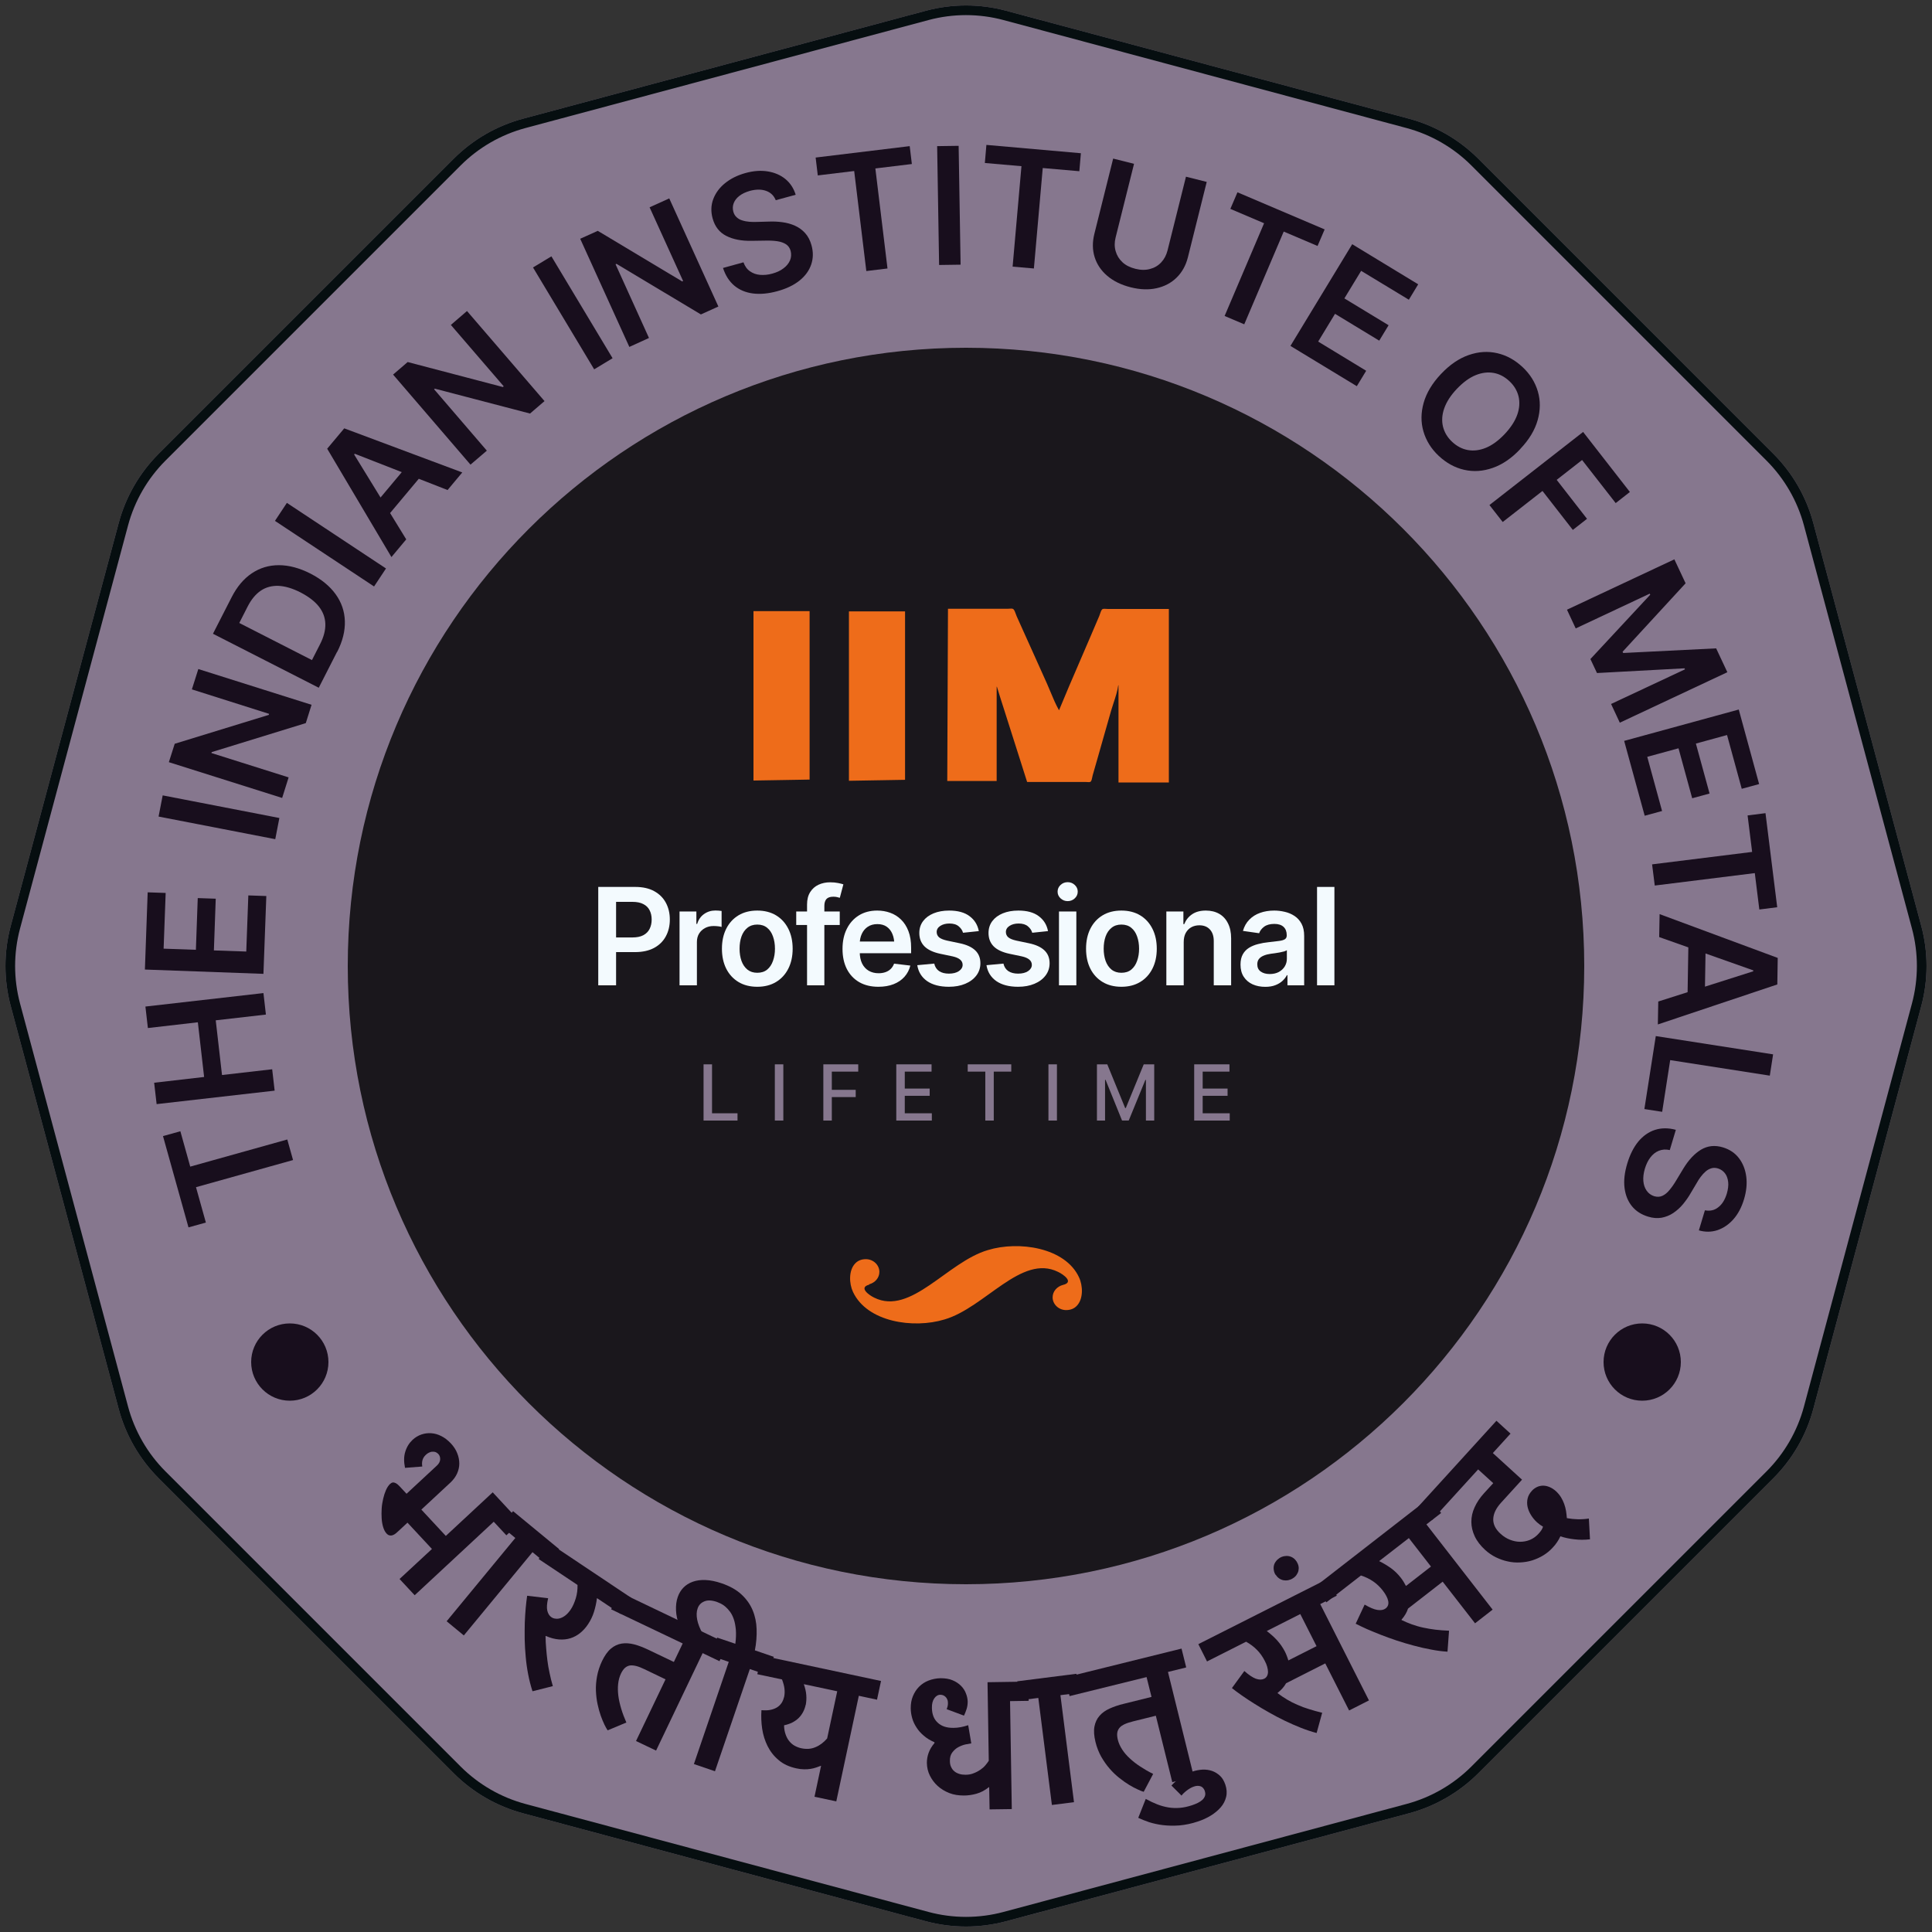 <svg width="280" height="280" viewBox="0 0 280 280" fill="none" xmlns="http://www.w3.org/2000/svg">
<rect x="0" y="0" width="280" height="280" fill="#333333" stroke="none"/>
<path d="M134.202 1.553C138 0.536 141.999 0.536 145.798 1.553L204.202 17.203C208 18.221 211.464 20.22 214.244 23L256.999 65.756C259.78 68.536 261.779 71.999 262.797 75.797L278.447 134.202C279.464 138 279.464 141.999 278.447 145.798L262.797 204.202C261.779 208 259.78 211.464 256.999 214.244L214.244 256.999C211.464 259.78 208 261.779 204.202 262.797L145.798 278.447C141.999 279.464 138 279.464 134.202 278.447L75.797 262.797C71.999 261.779 68.536 259.78 65.756 256.999L23 214.244C20.22 211.464 18.221 208 17.203 204.202L1.553 145.798C0.536 141.999 0.536 138 1.553 134.202L17.203 75.797C18.221 71.999 20.22 68.536 23 65.756L65.756 23C68.536 20.22 71.999 18.221 75.797 17.203L134.202 1.553Z" fill="#86778E"/>
<path fill-rule="evenodd" clip-rule="evenodd" d="M203.84 18.555L145.435 2.906C141.874 1.952 138.125 1.952 134.565 2.906L76.16 18.555C72.599 19.509 69.352 21.384 66.746 23.991L23.991 66.746C21.384 69.352 19.509 72.599 18.555 76.16L2.906 134.565C1.952 138.125 1.952 141.874 2.906 145.435L18.555 203.84C19.509 207.401 21.384 210.648 23.991 213.254L66.746 256.009C69.352 258.616 72.599 260.491 76.16 261.445L134.565 277.094C138.125 278.048 141.874 278.048 145.435 277.094L203.84 261.445C207.401 260.491 210.648 258.616 213.254 256.009L256.009 213.254C258.616 210.648 260.491 207.401 261.445 203.84L277.094 145.435C278.048 141.874 278.048 138.125 277.094 134.565L261.445 76.16C260.491 72.599 258.616 69.352 256.009 66.746L213.254 23.991C210.648 21.384 207.401 19.509 203.84 18.555ZM145.798 1.553C141.999 0.536 138 0.536 134.202 1.553L75.797 17.203C71.999 18.221 68.536 20.22 65.756 23L23 65.756C20.22 68.536 18.221 71.999 17.203 75.797L1.553 134.202C0.536 138 0.536 141.999 1.553 145.798L17.203 204.202C18.221 208 20.22 211.464 23 214.244L65.756 256.999C68.536 259.78 71.999 261.779 75.797 262.797L134.202 278.447C138 279.464 141.999 279.464 145.798 278.447L204.202 262.797C208 261.779 211.464 259.78 214.244 256.999L256.999 214.244C259.78 211.464 261.779 208 262.797 204.202L278.447 145.798C279.464 141.999 279.464 138 278.447 134.202L262.797 75.797C261.779 71.999 259.78 68.536 256.999 65.756L214.244 23C211.464 20.22 208 18.221 204.202 17.203L145.798 1.553Z" fill="#060E10"/>
<g clip-path="url(#clip0_1052_19600)">
<path d="M29.836 177.182L27.318 177.882L23.622 164.651L26.14 163.951L27.571 169.076L41.636 165.143L42.471 168.123L28.405 172.056L29.836 177.182V177.182Z" fill="#180E1D"/>
<path d="M39.804 158.065L22.699 160.017L22.341 156.918L29.582 156.083L28.674 148.157L21.432 148.991L21.075 145.877L38.18 143.925L38.537 147.039L31.266 147.873L32.175 155.8L39.446 154.966L39.804 158.065Z" fill="#180E1D"/>
<path d="M38.209 141.139L21 140.513L21.402 129.323L24.01 129.412L23.712 137.488L28.39 137.652L28.659 130.157L31.266 130.247L30.998 137.741L35.691 137.905L35.989 129.77L38.597 129.859L38.18 141.124L38.209 141.139Z" fill="#180E1D"/>
<path d="M23.578 115.272L40.489 118.55L39.893 121.62L22.982 118.342L23.578 115.272V115.272Z" fill="#180E1D"/>
<path d="M28.733 96.96L45.153 102.145L44.319 104.798L30.685 108.999L30.64 109.134L41.83 112.665L40.892 115.645L24.472 110.46L25.321 107.793L38.955 103.606L38.999 103.457L27.809 99.91L28.748 96.945L28.733 96.96Z" fill="#180E1D"/>
<path d="M48.848 94.472L46.196 99.672L30.864 91.849L33.576 86.545C34.35 85.025 35.334 83.863 36.496 83.088C37.673 82.299 38.969 81.911 40.415 81.911C41.86 81.911 43.38 82.313 44.974 83.118C46.568 83.938 47.79 84.936 48.639 86.113C49.489 87.29 49.936 88.586 49.98 90.017C50.025 91.447 49.653 92.937 48.863 94.487L48.848 94.472ZM45.212 95.664L46.375 93.384C46.926 92.311 47.179 91.328 47.15 90.404C47.12 89.495 46.807 88.661 46.211 87.901C45.615 87.141 44.721 86.471 43.559 85.86C42.382 85.264 41.324 84.951 40.355 84.906C39.401 84.876 38.537 85.1 37.792 85.606C37.047 86.113 36.407 86.888 35.885 87.916L34.678 90.285L45.212 95.664Z" fill="#180E1D"/>
<path d="M41.577 72.882L55.941 82.388L54.212 84.996L39.849 75.489L41.577 72.882V72.882Z" fill="#180E1D"/>
<path d="M58.861 78.186L56.73 80.734L47.418 65.029L49.891 62.079L66.996 68.471L64.866 71.019L51.411 65.76L51.322 65.864L58.876 78.171L58.861 78.186ZM53.75 73.776L59.576 66.817L61.498 68.427L55.672 75.385L53.75 73.776Z" fill="#180E1D"/>
<path d="M67.682 45.078L78.916 58.131L76.815 59.934L63.018 56.328L62.914 56.417L70.557 65.313L68.188 67.339L56.969 54.287L59.084 52.469L72.882 56.09L73.001 55.985L65.342 47.09L67.697 45.063L67.682 45.078Z" fill="#180E1D"/>
<path d="M79.915 37.152L88.78 51.917L86.113 53.527L77.247 38.761L79.915 37.152V37.152Z" fill="#180E1D"/>
<path d="M96.99 28.748L104.112 44.423L101.579 45.57L89.346 38.239L89.212 38.299L94.055 48.982L91.209 50.279L84.087 34.604L86.634 33.456L98.867 40.787L99.001 40.728L94.144 30.044L96.975 28.763L96.99 28.748Z" fill="#180E1D"/>
<path d="M112.441 29.046C112.173 28.361 111.696 27.899 111.026 27.66C110.355 27.422 109.58 27.422 108.686 27.66C108.061 27.839 107.554 28.078 107.152 28.39C106.749 28.703 106.481 29.061 106.332 29.448C106.183 29.836 106.168 30.238 106.273 30.655C106.362 30.998 106.526 31.281 106.764 31.49C106.988 31.698 107.271 31.862 107.599 31.951C107.927 32.056 108.269 32.115 108.642 32.145C109.014 32.175 109.372 32.175 109.744 32.16L111.413 32.115C112.084 32.086 112.739 32.115 113.395 32.205C114.05 32.294 114.646 32.458 115.213 32.711C115.779 32.965 116.271 33.322 116.688 33.784C117.105 34.246 117.418 34.842 117.612 35.557C117.88 36.526 117.865 37.45 117.567 38.329C117.269 39.208 116.718 39.983 115.883 40.653C115.049 41.324 113.976 41.845 112.65 42.203C111.354 42.56 110.176 42.665 109.119 42.531C108.061 42.396 107.152 42.009 106.422 41.398C105.677 40.772 105.14 39.923 104.783 38.835L107.748 38.016C107.956 38.582 108.254 39.014 108.686 39.312C109.104 39.61 109.595 39.789 110.147 39.834C110.713 39.878 111.294 39.834 111.92 39.655C112.575 39.476 113.127 39.223 113.559 38.88C114.006 38.552 114.304 38.165 114.497 37.733C114.676 37.301 114.706 36.854 114.587 36.362C114.468 35.93 114.229 35.602 113.901 35.393C113.574 35.185 113.156 35.036 112.665 34.961C112.173 34.887 111.592 34.857 110.966 34.872L108.94 34.902C107.48 34.931 106.243 34.693 105.259 34.187C104.276 33.695 103.606 32.846 103.278 31.654C103.01 30.67 103.039 29.746 103.367 28.867C103.695 27.988 104.261 27.213 105.066 26.558C105.87 25.902 106.854 25.41 108.016 25.083C109.193 24.755 110.281 24.68 111.279 24.844C112.277 25.008 113.142 25.381 113.842 25.962C114.542 26.543 115.034 27.303 115.317 28.227L112.426 29.016L112.441 29.046Z" fill="#180E1D"/>
<path d="M118.52 25.425L118.208 22.833L131.841 21.179L132.154 23.771L126.864 24.412L128.623 38.91L125.553 39.282L123.795 24.785L118.506 25.425H118.52Z" fill="#180E1D"/>
<path d="M138.933 21.134L139.217 38.358L136.102 38.403L135.819 21.179L138.933 21.134V21.134Z" fill="#180E1D"/>
<path d="M142.733 23.608L142.956 21L156.65 22.207L156.426 24.814L151.122 24.352L149.84 38.91L146.756 38.642L148.037 24.084L142.733 23.622V23.608Z" fill="#180E1D"/>
<path d="M171.862 25.604L174.887 26.364L172.16 37.286C171.862 38.478 171.311 39.461 170.521 40.236C169.732 41.011 168.763 41.517 167.616 41.771C166.469 42.024 165.217 41.979 163.861 41.636C162.505 41.294 161.373 40.742 160.479 39.983C159.585 39.223 158.974 38.314 158.646 37.271C158.318 36.228 158.303 35.095 158.601 33.903L161.328 22.982L164.353 23.742L161.686 34.41C161.507 35.11 161.507 35.766 161.686 36.392C161.865 37.017 162.177 37.539 162.669 38.001C163.146 38.448 163.772 38.761 164.547 38.955C165.306 39.148 166.022 39.163 166.662 38.984C167.303 38.82 167.839 38.508 168.286 38.031C168.733 37.554 169.031 36.988 169.21 36.287L171.877 25.619L171.862 25.604Z" fill="#180E1D"/>
<path d="M178.314 30.268L179.342 27.869L191.977 33.248L190.949 35.647L186.047 33.561L180.326 47.001L177.48 45.794L183.201 32.354L178.299 30.268H178.314Z" fill="#180E1D"/>
<path d="M187.031 50.115L195.971 35.393L205.536 41.204L204.181 43.439L197.267 39.252L194.838 43.246L201.245 47.135L199.889 49.37L193.482 45.481L191.039 49.504L197.997 53.735L196.641 55.97L187.016 50.13L187.031 50.115Z" fill="#180E1D"/>
<path d="M220.347 65.059C219.081 66.415 217.74 67.324 216.324 67.816C214.909 68.308 213.538 68.397 212.182 68.084C210.826 67.771 209.619 67.101 208.516 66.073C207.414 65.044 206.684 63.852 206.296 62.526C205.909 61.2 205.924 59.815 206.326 58.384C206.728 56.954 207.563 55.553 208.829 54.212C210.111 52.856 211.437 51.947 212.852 51.456C214.268 50.964 215.639 50.874 216.995 51.187C218.35 51.5 219.557 52.171 220.66 53.199C221.763 54.227 222.493 55.419 222.88 56.745C223.267 58.071 223.253 59.457 222.85 60.887C222.448 62.318 221.614 63.718 220.332 65.059H220.347ZM218.067 62.914C218.961 61.96 219.572 61.021 219.9 60.083C220.228 59.144 220.273 58.265 220.079 57.445C219.87 56.611 219.438 55.881 218.753 55.24C218.067 54.599 217.307 54.197 216.473 54.048C215.639 53.899 214.76 54.004 213.851 54.376C212.942 54.748 212.033 55.419 211.139 56.358C210.245 57.296 209.634 58.25 209.306 59.189C208.978 60.127 208.934 61.007 209.127 61.826C209.336 62.66 209.768 63.391 210.453 64.031C211.139 64.672 211.899 65.074 212.733 65.223C213.568 65.372 214.447 65.268 215.356 64.895C216.264 64.523 217.173 63.852 218.067 62.914V62.914Z" fill="#180E1D"/>
<path d="M215.862 73.195L229.436 62.601L236.215 71.302L234.159 72.912L229.287 66.668L225.607 69.544L230.002 75.191L227.946 76.8L223.55 71.153L217.784 75.653L215.862 73.195V73.195Z" fill="#180E1D"/>
<path d="M242.667 81.077L244.291 84.534L235.158 94.457L235.247 94.636L248.717 93.965L250.341 97.422L234.755 104.738L233.489 102.026L244.202 97.005L244.127 96.856L231.447 97.541L230.494 95.515L239.166 86.188L239.091 86.038L228.363 91.075L227.097 88.363L242.697 81.047L242.667 81.077Z" fill="#180E1D"/>
<path d="M235.381 107.375L251.994 102.831L254.945 113.633L252.426 114.319L250.296 106.526L245.781 107.763L247.763 115.004L245.245 115.69L243.263 108.448L238.733 109.685L240.879 117.537L238.361 118.223L235.381 107.36V107.375Z" fill="#180E1D"/>
<path d="M253.276 118.178L255.869 117.85L257.567 131.483L254.975 131.811L254.319 126.537L239.821 128.34L239.434 125.27L253.932 123.467L253.276 118.193V118.178Z" fill="#180E1D"/>
<path d="M240.462 135.804L240.522 132.482L257.642 138.829L257.582 142.673L240.268 148.469L240.328 145.147L254.096 140.766V140.632L240.492 135.819L240.462 135.804ZM247.212 136.028L247.063 145.102L244.559 145.057L244.709 135.983L247.212 136.028Z" fill="#180E1D"/>
<path d="M239.955 150.153L256.971 152.805L256.494 155.89L242.056 153.64L240.894 161.134L238.316 160.732L239.97 150.153H239.955Z" fill="#180E1D"/>
<path d="M247.107 175.409C247.837 175.543 248.478 175.409 249.029 174.962C249.596 174.53 249.998 173.859 250.266 172.98C250.445 172.354 250.519 171.788 250.46 171.296C250.4 170.79 250.251 170.372 249.998 170.045C249.745 169.717 249.417 169.478 249 169.344C248.657 169.24 248.329 169.225 248.031 169.315C247.733 169.404 247.45 169.553 247.197 169.776C246.943 170 246.705 170.253 246.482 170.551C246.258 170.849 246.064 171.147 245.886 171.475L245.036 172.905C244.708 173.487 244.321 174.023 243.904 174.53C243.487 175.036 243.01 175.453 242.503 175.796C241.997 176.139 241.43 176.362 240.82 176.481C240.209 176.586 239.538 176.541 238.838 176.318C237.869 176.02 237.095 175.528 236.513 174.813C235.932 174.097 235.575 173.218 235.441 172.16C235.307 171.103 235.441 169.925 235.843 168.599C236.23 167.318 236.767 166.26 237.437 165.441C238.123 164.621 238.927 164.055 239.836 163.757C240.745 163.459 241.773 163.444 242.876 163.742L241.997 166.677C241.416 166.543 240.879 166.588 240.402 166.782C239.926 166.975 239.523 167.303 239.181 167.75C238.838 168.197 238.585 168.733 238.391 169.359C238.197 170.015 238.123 170.611 238.167 171.162C238.212 171.713 238.376 172.175 238.644 172.563C238.912 172.95 239.285 173.218 239.747 173.367C240.179 173.487 240.566 173.472 240.924 173.308C241.281 173.144 241.624 172.876 241.937 172.488C242.265 172.101 242.593 171.639 242.92 171.088L243.963 169.359C244.723 168.108 245.573 167.199 246.526 166.618C247.48 166.051 248.538 165.932 249.715 166.29C250.683 166.588 251.458 167.109 252.024 167.854C252.591 168.599 252.948 169.493 253.082 170.536C253.216 171.564 253.097 172.667 252.754 173.814C252.397 174.991 251.89 175.945 251.22 176.705C250.549 177.465 249.774 177.986 248.91 178.284C248.046 178.567 247.137 178.582 246.213 178.314L247.078 175.438L247.107 175.409Z" fill="#180E1D"/>
<path d="M71.407 216.279L75.43 220.615L73.388 222.508L71.556 220.541L60.098 231.194L57.907 228.84L62.601 224.489L59.055 220.675L57.758 221.882C57.639 222.001 57.505 222.105 57.371 222.224C57.237 222.344 57.088 222.418 56.939 222.478C56.79 222.537 56.626 222.552 56.477 222.522C56.313 222.493 56.164 222.403 56.015 222.239C55.806 222.016 55.657 221.718 55.538 221.345C55.419 220.958 55.344 220.541 55.315 220.079C55.285 219.617 55.285 219.14 55.315 218.634C55.344 218.127 55.434 217.65 55.538 217.188C55.642 216.726 55.777 216.324 55.941 215.952C56.104 215.579 56.298 215.296 56.507 215.087C56.581 215.028 56.656 214.968 56.745 214.909C56.834 214.864 56.939 214.834 57.043 214.849C57.147 214.864 57.282 214.909 57.416 214.983C57.55 215.058 57.714 215.192 57.892 215.385L58.92 216.488L63.301 212.42C63.614 212.137 63.778 211.824 63.793 211.511C63.808 211.198 63.718 210.915 63.51 210.707C63.391 210.588 63.256 210.498 63.107 210.439C62.958 210.394 62.809 210.379 62.645 210.394C62.482 210.394 62.333 210.453 62.169 210.528C62.005 210.602 61.856 210.707 61.722 210.841C61.245 211.273 61.081 211.839 61.2 212.539L58.697 212.733C58.518 211.839 58.518 211.064 58.742 210.379C58.95 209.694 59.308 209.127 59.8 208.665C60.172 208.323 60.589 208.069 61.051 207.906C61.513 207.742 61.99 207.682 62.482 207.712C62.973 207.742 63.465 207.876 63.957 208.129C64.448 208.367 64.895 208.725 65.328 209.172C65.76 209.634 66.073 210.111 66.266 210.617C66.475 211.124 66.564 211.631 66.564 212.122C66.564 212.614 66.445 213.106 66.236 213.568C66.028 214.029 65.715 214.447 65.313 214.834L61.066 218.783L64.612 222.597L71.377 216.309L71.407 216.279Z" fill="#180E1D"/>
<path d="M79.244 226.665L77.173 224.951L67.22 237.02L64.731 234.964L74.685 222.895L72.584 221.152L74.357 219.006L81.032 224.504L79.259 226.65L79.244 226.665Z" fill="#180E1D"/>
<path d="M89.957 233.906L86.515 231.611C86.426 232.327 86.277 232.982 86.083 233.608C85.889 234.234 85.606 234.815 85.234 235.381C84.906 235.888 84.519 236.305 84.102 236.648C83.684 236.99 83.207 237.258 82.686 237.422C82.165 237.586 81.613 237.646 81.017 237.601C80.421 237.556 79.781 237.393 79.11 237.095L79.065 237.124C79.065 237.72 79.11 238.316 79.155 238.897C79.199 239.479 79.259 240.06 79.334 240.656C79.408 241.252 79.512 241.848 79.646 242.459C79.766 243.069 79.93 243.71 80.123 244.366L77.173 245.111C76.92 244.321 76.711 243.516 76.547 242.667C76.383 241.818 76.264 240.969 76.19 240.119C76.115 239.255 76.055 238.421 76.041 237.586C76.026 236.752 76.041 235.947 76.055 235.187C76.085 234.427 76.13 233.712 76.19 233.042C76.249 232.371 76.324 231.79 76.398 231.269L79.438 231.626C79.259 232.401 79.214 232.997 79.319 233.429C79.423 233.861 79.617 234.174 79.9 234.368C80.093 234.502 80.302 234.576 80.54 234.591C80.764 234.621 81.002 234.591 81.256 234.502C81.509 234.413 81.747 234.278 82.001 234.07C82.239 233.876 82.477 233.608 82.701 233.28C83.014 232.818 83.252 232.267 83.446 231.641C83.64 231.015 83.714 230.36 83.699 229.704L78.067 225.949L79.617 223.64L91.522 231.596L89.972 233.906H89.957Z" fill="#180E1D"/>
<path d="M104.261 240.745L101.832 239.583L95.083 253.708L92.177 252.322L96.454 243.382L93.384 241.907C92.952 241.699 92.58 241.55 92.237 241.46C91.894 241.371 91.581 241.341 91.313 241.371C91.045 241.416 90.806 241.52 90.583 241.714C90.359 241.907 90.181 242.175 90.002 242.533C89.778 242.995 89.644 243.502 89.585 244.053C89.525 244.589 89.54 245.17 89.615 245.766C89.689 246.362 89.838 246.988 90.032 247.644C90.225 248.299 90.479 248.955 90.777 249.64L88.065 250.773C87.946 250.594 87.782 250.326 87.603 249.953C87.424 249.581 87.245 249.149 87.067 248.657C86.888 248.15 86.739 247.599 86.605 246.988C86.471 246.377 86.396 245.722 86.366 245.051C86.337 244.381 86.396 243.665 86.53 242.935C86.664 242.205 86.903 241.475 87.245 240.745C87.633 239.94 88.065 239.33 88.542 238.927C89.019 238.525 89.54 238.287 90.106 238.197C90.672 238.108 91.268 238.153 91.909 238.316C92.55 238.48 93.22 238.749 93.921 239.076L97.66 240.864L98.942 238.182L88.572 233.236L89.763 230.732L105.468 238.242L104.276 240.745H104.261Z" fill="#180E1D"/>
<path d="M111.219 242.757L108.672 241.892L103.62 256.703L100.566 255.66L105.617 240.849L103.039 239.97L103.933 237.333L106.571 238.227C106.675 237.452 106.69 236.767 106.645 236.186C106.586 235.605 106.496 235.098 106.347 234.666C106.198 234.234 106.019 233.876 105.796 233.578C105.572 233.28 105.349 233.042 105.125 232.848C104.902 232.654 104.663 232.505 104.455 232.401C104.231 232.297 104.053 232.222 103.904 232.163C103.159 231.909 102.548 231.88 102.071 232.088C101.594 232.282 101.266 232.625 101.102 233.116C100.938 233.578 100.924 234.13 101.043 234.74C101.162 235.351 101.43 236.022 101.818 236.737L98.45 235.59C98.167 234.83 98.003 234.1 97.973 233.385C97.944 232.684 98.018 232.029 98.227 231.448C98.405 230.926 98.674 230.479 99.031 230.107C99.404 229.719 99.851 229.436 100.387 229.242C100.924 229.049 101.534 228.959 102.25 228.989C102.95 229.019 103.725 229.168 104.589 229.466C105.766 229.868 106.735 230.405 107.45 231.075C108.18 231.746 108.716 232.505 109.074 233.355C109.431 234.204 109.625 235.128 109.655 236.111C109.685 237.11 109.61 238.138 109.402 239.181L112.143 240.119L111.249 242.757H111.219Z" fill="#180E1D"/>
<path d="M109.759 242.637L110.34 239.926L127.684 243.621L127.103 246.333L124.466 245.766L121.202 261.069L118.044 260.398L118.997 255.913H118.967C118.759 255.988 118.52 256.077 118.267 256.167C118.014 256.256 117.746 256.316 117.463 256.36C117.179 256.405 116.867 256.435 116.524 256.42C116.181 256.42 115.824 256.375 115.421 256.286C114.393 256.062 113.529 255.675 112.858 255.094C112.173 254.528 111.637 253.842 111.249 253.067C110.862 252.293 110.594 251.443 110.46 250.549C110.325 249.64 110.296 248.746 110.355 247.852C110.892 247.897 111.339 247.882 111.726 247.793C112.113 247.703 112.441 247.569 112.695 247.391C112.963 247.212 113.156 246.988 113.32 246.735C113.469 246.482 113.574 246.199 113.648 245.901C113.723 245.543 113.738 245.156 113.693 244.753C113.648 244.351 113.529 243.904 113.335 243.397L109.744 242.637H109.759ZM116.762 247.078C116.598 247.852 116.241 248.508 115.719 249.015C115.183 249.521 114.497 249.864 113.633 250.043C113.633 250.549 113.723 250.981 113.857 251.369C113.991 251.756 114.17 252.084 114.393 252.352C114.617 252.62 114.87 252.844 115.168 253.008C115.466 253.172 115.779 253.291 116.107 253.365C116.867 253.529 117.552 253.485 118.178 253.216C118.804 252.963 119.37 252.531 119.876 251.95L121.337 245.111L116.494 244.083C116.688 244.634 116.822 245.17 116.852 245.677C116.896 246.184 116.852 246.66 116.777 247.093L116.762 247.078Z" fill="#180E1D"/>
<path d="M137.19 247.748C137.235 247.629 137.28 247.495 137.324 247.331C137.369 247.167 137.384 247.003 137.384 246.824C137.384 246.616 137.354 246.437 137.28 246.288C137.22 246.139 137.131 246.005 137.026 245.915C136.922 245.811 136.818 245.752 136.684 245.692C136.564 245.647 136.43 245.617 136.296 245.617C135.939 245.617 135.641 245.796 135.402 246.139C135.164 246.482 135.045 246.944 135.06 247.525C135.074 248.463 135.358 249.178 135.924 249.685C136.475 250.192 137.235 250.43 138.203 250.415C138.859 250.415 139.559 250.281 140.319 250.028L140.766 252.665C140.558 252.695 140.289 252.74 139.932 252.814C139.589 252.889 139.246 253.023 138.904 253.201C138.561 253.38 138.278 253.634 138.025 253.961C137.771 254.289 137.652 254.706 137.667 255.228C137.667 255.556 137.727 255.854 137.846 256.092C137.965 256.345 138.114 256.554 138.323 256.718C138.516 256.882 138.755 257.001 139.038 257.09C139.321 257.18 139.619 257.21 139.947 257.21C140.379 257.21 140.766 257.135 141.124 256.986C141.481 256.852 141.809 256.673 142.092 256.479C142.375 256.286 142.629 256.062 142.822 255.824C143.016 255.586 143.18 255.377 143.299 255.183L143.12 243.8L149.036 243.71L149.08 246.497L146.384 246.541L146.637 262.186L143.418 262.231L143.359 259.013H143.314C143.031 259.236 142.733 259.43 142.435 259.594C142.122 259.758 141.809 259.877 141.496 259.966C141.183 260.056 140.871 260.115 140.558 260.16C140.245 260.204 139.962 260.219 139.679 260.219C138.919 260.219 138.218 260.115 137.578 259.862C136.937 259.608 136.371 259.266 135.894 258.834C135.417 258.402 135.045 257.895 134.762 257.329C134.478 256.763 134.344 256.152 134.329 255.511C134.329 255.019 134.404 254.528 134.583 254.036C134.762 253.544 135.045 253.067 135.432 252.62V252.501C134.821 252.233 134.3 251.92 133.882 251.548C133.45 251.19 133.093 250.788 132.825 250.356C132.541 249.923 132.333 249.477 132.199 249C132.065 248.523 131.99 248.046 131.99 247.569C131.99 246.929 132.08 246.362 132.303 245.826C132.527 245.29 132.81 244.843 133.197 244.455C133.584 244.068 134.031 243.77 134.568 243.561C135.104 243.353 135.685 243.233 136.311 243.219C136.982 243.219 137.563 243.308 138.054 243.517C138.546 243.725 138.948 243.993 139.276 244.321C139.604 244.649 139.842 245.021 139.991 245.424C140.155 245.826 140.23 246.228 140.245 246.601C140.245 246.973 140.2 247.331 140.081 247.703C139.962 248.061 139.842 248.374 139.708 248.642L137.19 247.703V247.748Z" fill="#180E1D"/>
<path d="M156.352 245.334L153.685 245.677L155.651 261.188L152.448 261.59L150.481 246.079L147.769 246.422L147.427 243.666L156.009 242.578L156.352 245.334Z" fill="#180E1D"/>
<path d="M171.877 241.669L169.27 242.31L173.025 257.508L169.896 258.282L167.512 248.657L164.204 249.477C163.742 249.596 163.355 249.715 163.027 249.864C162.699 250.013 162.446 250.177 162.267 250.385C162.088 250.594 161.969 250.832 161.924 251.116C161.879 251.399 161.909 251.726 161.999 252.114C162.118 252.62 162.341 253.097 162.639 253.559C162.937 254.021 163.31 254.453 163.757 254.855C164.204 255.273 164.696 255.66 165.277 256.033C165.843 256.405 166.454 256.763 167.124 257.09L165.753 259.683C165.545 259.623 165.247 259.519 164.889 259.34C164.517 259.176 164.1 258.953 163.653 258.685C163.206 258.417 162.729 258.074 162.237 257.686C161.745 257.299 161.269 256.852 160.822 256.331C160.375 255.824 159.972 255.243 159.6 254.602C159.242 253.961 158.959 253.246 158.765 252.457C158.557 251.592 158.497 250.847 158.616 250.222C158.736 249.611 158.974 249.089 159.361 248.657C159.734 248.225 160.226 247.882 160.822 247.614C161.418 247.346 162.103 247.107 162.863 246.929L166.886 245.93L166.171 243.055L155.011 245.811L154.34 243.114L171.237 238.927L171.907 241.624L171.877 241.669Z" fill="#180E1D"/>
<path d="M169.776 258.774C170.194 258.312 170.67 257.895 171.192 257.552C171.713 257.21 172.265 256.941 172.816 256.748C173.308 256.584 173.799 256.494 174.291 256.465C174.783 256.45 175.23 256.509 175.662 256.658C176.094 256.807 176.467 257.046 176.809 257.359C177.152 257.672 177.405 258.119 177.584 258.64C177.793 259.266 177.837 259.862 177.703 260.413C177.569 260.964 177.316 261.471 176.928 261.918C176.541 262.365 176.064 262.767 175.483 263.125C174.902 263.483 174.276 263.766 173.591 263.989C172.667 264.302 171.773 264.481 170.924 264.555C170.074 264.615 169.285 264.6 168.54 264.511C167.795 264.421 167.139 264.272 166.528 264.079C165.917 263.87 165.396 263.661 164.964 263.453L166.051 260.711C166.618 261.024 167.184 261.292 167.72 261.501C168.257 261.709 168.793 261.858 169.344 261.948C169.881 262.037 170.432 262.052 170.998 262.007C171.564 261.963 172.146 261.829 172.742 261.635C173.04 261.531 173.323 261.426 173.591 261.292C173.859 261.158 174.083 261.009 174.261 260.845C174.44 260.681 174.559 260.488 174.634 260.279C174.708 260.07 174.693 259.832 174.604 259.564C174.544 259.37 174.455 259.236 174.351 259.117C174.246 259.013 174.127 258.923 173.978 258.878C173.829 258.834 173.695 258.804 173.531 258.819C173.367 258.819 173.203 258.864 173.025 258.923C172.831 258.983 172.652 259.072 172.473 259.176C172.295 259.281 172.116 259.4 171.967 259.519C171.803 259.638 171.669 259.772 171.535 259.892C171.401 260.011 171.311 260.13 171.237 260.234L169.776 258.774V258.774Z" fill="#180E1D"/>
<path d="M173.695 238.272L192.484 228.78L193.736 231.254L191.337 232.476L198.399 246.437L195.524 247.897L192.067 241.073L186.39 243.949C186.107 244.455 185.705 244.917 185.168 245.334V245.394C185.6 245.722 186.062 246.035 186.539 246.318C187.016 246.601 187.507 246.854 188.044 247.078C188.565 247.316 189.132 247.525 189.728 247.703C190.324 247.897 190.949 248.061 191.62 248.225L190.815 251.16C190.07 250.966 189.31 250.713 188.521 250.4C187.731 250.087 186.956 249.745 186.181 249.372C185.407 249 184.647 248.597 183.917 248.18C183.172 247.763 182.471 247.346 181.816 246.929C181.145 246.511 180.534 246.109 179.983 245.722C179.432 245.334 178.94 244.977 178.538 244.649L180.341 242.175C180.981 242.742 181.533 243.114 182.009 243.293C182.486 243.457 182.888 243.457 183.216 243.293C183.41 243.204 183.544 243.055 183.633 242.891C183.723 242.712 183.768 242.518 183.768 242.295C183.768 242.071 183.723 241.818 183.648 241.55C183.574 241.282 183.455 240.983 183.291 240.685C182.993 240.104 182.62 239.568 182.173 239.121C181.726 238.659 181.205 238.272 180.594 237.929L174.932 240.79L173.68 238.301L173.695 238.272ZM190.815 238.599L188.446 233.921L183.589 236.379C184.155 236.812 184.662 237.259 185.094 237.735C185.526 238.212 185.898 238.748 186.211 239.344C186.315 239.553 186.42 239.777 186.494 239.985C186.569 240.194 186.658 240.417 186.718 240.641L190.815 238.57V238.599Z" fill="#180E1D"/>
<path d="M184.87 228.244C184.736 228.035 184.647 227.812 184.617 227.588C184.572 227.365 184.572 227.141 184.617 226.918C184.661 226.709 184.751 226.501 184.9 226.307C185.034 226.113 185.213 225.949 185.436 225.8C185.645 225.666 185.883 225.577 186.122 225.532C186.36 225.487 186.584 225.487 186.807 225.532C187.031 225.577 187.239 225.666 187.433 225.8C187.627 225.934 187.79 226.113 187.925 226.322C188.059 226.545 188.148 226.754 188.193 226.992C188.237 227.216 188.223 227.439 188.178 227.648C188.133 227.857 188.029 228.065 187.895 228.259C187.761 228.453 187.582 228.616 187.358 228.751C187.15 228.885 186.911 228.974 186.688 229.019C186.464 229.063 186.226 229.063 186.002 229.019C185.779 228.974 185.57 228.885 185.377 228.751C185.183 228.616 185.019 228.438 184.87 228.214V228.244Z" fill="#180E1D"/>
<path d="M190.532 230.002L207.161 217.084L208.859 219.274L206.728 220.928L216.324 233.28L213.776 235.262L209.083 229.227L204.061 233.131C203.883 233.683 203.57 234.219 203.123 234.726V234.785C203.629 235.024 204.136 235.247 204.642 235.426C205.164 235.605 205.7 235.769 206.266 235.888C206.833 236.007 207.414 236.111 208.04 236.186C208.665 236.26 209.306 236.305 210.006 236.335L209.783 239.374C209.008 239.33 208.218 239.225 207.384 239.061C206.55 238.912 205.73 238.719 204.896 238.495C204.061 238.272 203.242 238.033 202.437 237.765C201.633 237.497 200.858 237.214 200.128 236.931C199.398 236.648 198.727 236.365 198.101 236.096C197.476 235.813 196.939 235.56 196.477 235.322L197.774 232.55C198.519 232.982 199.129 233.25 199.636 233.325C200.143 233.399 200.53 233.325 200.828 233.101C200.992 232.967 201.111 232.803 201.171 232.625C201.23 232.431 201.23 232.222 201.186 232.014C201.141 231.79 201.052 231.552 200.917 231.299C200.783 231.045 200.619 230.792 200.411 230.524C200.009 230.002 199.547 229.555 199.025 229.198C198.504 228.84 197.908 228.542 197.237 228.333L192.231 232.222L190.532 230.032V230.002ZM207.399 227.052L204.181 222.91L199.874 226.247C200.515 226.56 201.096 226.918 201.618 227.29C202.139 227.678 202.601 228.125 203.018 228.661C203.167 228.855 203.301 229.049 203.421 229.242C203.54 229.436 203.659 229.645 203.763 229.853L207.384 227.037L207.399 227.052Z" fill="#180E1D"/>
<path d="M218.887 207.801L216.354 210.588L220.585 214.447L217.531 217.799C216.816 218.589 216.443 219.364 216.413 220.138C216.384 220.913 216.741 221.628 217.486 222.299C217.888 222.671 218.336 222.955 218.827 223.148C219.319 223.342 219.796 223.446 220.302 223.446C220.794 223.446 221.286 223.357 221.748 223.163C222.209 222.969 222.627 222.671 222.999 222.254C223.163 222.075 223.297 221.912 223.401 221.748C223.506 221.584 223.58 221.42 223.625 221.256C223.312 221.077 223.029 220.869 222.761 220.63C222.418 220.317 222.12 219.96 221.882 219.572C221.643 219.185 221.479 218.797 221.39 218.395C221.301 217.993 221.301 217.591 221.39 217.188C221.479 216.786 221.688 216.413 222.001 216.071C222.209 215.832 222.463 215.654 222.731 215.519C222.999 215.385 223.297 215.326 223.595 215.311C223.908 215.311 224.221 215.37 224.549 215.505C224.877 215.639 225.204 215.847 225.517 216.13C225.8 216.399 226.039 216.682 226.232 216.995C226.426 217.307 226.575 217.635 226.694 217.963C226.814 218.291 226.903 218.634 226.963 218.991C227.022 219.349 227.052 219.677 227.082 220.019C228.11 220.213 229.183 220.243 230.27 220.079L230.434 223.089C229.645 223.178 228.9 223.178 228.184 223.089C227.469 223.014 226.784 222.865 226.143 222.657C225.994 222.969 225.83 223.267 225.651 223.521C225.473 223.789 225.264 224.042 225.04 224.281C224.638 224.728 224.176 225.1 223.67 225.413C223.163 225.726 222.612 225.964 222.06 226.143C221.494 226.322 220.913 226.411 220.302 226.441C219.691 226.471 219.095 226.426 218.514 226.292C217.933 226.173 217.352 225.964 216.801 225.696C216.25 225.428 215.728 225.07 215.251 224.638C214.566 224.012 214.059 223.357 213.731 222.657C213.404 221.956 213.24 221.256 213.24 220.556C213.24 219.84 213.389 219.14 213.716 218.44C214.029 217.74 214.491 217.054 215.087 216.399L216.413 214.953L214.223 212.957L207.548 220.287L205.492 218.41L216.875 205.909L218.931 207.786L218.887 207.801Z" fill="#180E1D"/>
<path d="M243.6 197.4C243.6 200.493 241.093 203 238 203C234.907 203 232.4 200.493 232.4 197.4C232.4 194.307 234.907 191.8 238 191.8C241.093 191.8 243.6 194.307 243.6 197.4Z" fill="#180E1D"/>
<path d="M47.6 197.4C47.6 200.493 45.093 203 42 203C38.907 203 36.4 200.493 36.4 197.4C36.4 194.307 38.907 191.8 42 191.8C45.093 191.8 47.6 194.307 47.6 197.4Z" fill="#180E1D"/>
</g>
<path d="M229.6 140C229.6 189.485 189.485 229.6 140 229.6C90.515 229.6 50.4 189.485 50.4 140C50.4 90.515 90.515 50.4 140 50.4C189.485 50.4 229.6 90.515 229.6 140Z" fill="#1A171C"/>
<path d="M86.703 142.8V128.54H92.053C93.15 128.54 94.069 128.744 94.809 129.153C95.555 129.561 96.12 130.123 96.503 130.837C96.886 131.552 97.077 132.362 97.077 133.268C97.077 134.18 96.883 134.994 96.493 135.708C96.111 136.417 95.543 136.975 94.79 137.383C94.037 137.785 93.112 137.986 92.014 137.986H88.474V135.862H91.66C92.305 135.862 92.831 135.753 93.24 135.536C93.654 135.313 93.957 135.007 94.149 134.617C94.347 134.222 94.445 133.772 94.445 133.268C94.445 132.758 94.347 132.311 94.149 131.928C93.957 131.539 93.654 131.239 93.24 131.029C92.831 130.812 92.302 130.703 91.651 130.703H89.287V142.8H86.703Z" fill="#F3FAFE"/>
<path d="M98.484 142.8V132.1H100.924V133.9H101.039C101.231 133.274 101.566 132.796 102.044 132.464C102.523 132.126 103.068 131.957 103.681 131.957C103.815 131.957 103.968 131.963 104.14 131.976C104.319 131.989 104.466 132.005 104.58 132.024V134.34C104.472 134.302 104.303 134.27 104.073 134.244C103.843 134.219 103.623 134.206 103.413 134.206C102.947 134.206 102.532 134.305 102.169 134.503C101.805 134.7 101.518 134.972 101.307 135.316C101.103 135.661 101.001 136.063 101.001 136.522V142.8H98.484Z" fill="#F3FAFE"/>
<path d="M109.748 143.011C108.702 143.011 107.796 142.781 107.03 142.322C106.265 141.862 105.671 141.218 105.25 140.388C104.836 139.559 104.628 138.595 104.628 137.498C104.628 136.394 104.836 135.428 105.25 134.598C105.671 133.762 106.265 133.115 107.03 132.655C107.796 132.196 108.702 131.966 109.748 131.966C110.795 131.966 111.701 132.196 112.466 132.655C113.232 133.115 113.825 133.762 114.246 134.598C114.667 135.428 114.878 136.394 114.878 137.498C114.878 138.595 114.667 139.559 114.246 140.388C113.825 141.218 113.232 141.862 112.466 142.322C111.701 142.781 110.795 143.011 109.748 143.011ZM109.748 140.982C110.329 140.982 110.807 140.829 111.184 140.522C111.56 140.21 111.841 139.789 112.026 139.259C112.217 138.729 112.313 138.142 112.313 137.498C112.313 136.841 112.217 136.248 112.026 135.718C111.841 135.188 111.56 134.771 111.184 134.464C110.807 134.152 110.329 133.995 109.748 133.995C109.18 133.995 108.705 134.152 108.322 134.464C107.94 134.771 107.652 135.188 107.461 135.718C107.276 136.248 107.183 136.841 107.183 137.498C107.183 138.142 107.276 138.729 107.461 139.259C107.652 139.789 107.94 140.21 108.322 140.522C108.705 140.829 109.18 140.982 109.748 140.982Z" fill="#F3FAFE"/>
<path d="M121.702 132.1V134.053H115.395V132.1H121.702ZM116.964 142.8V131.096C116.964 130.375 117.114 129.775 117.414 129.296C117.714 128.818 118.116 128.461 118.62 128.224C119.13 127.988 119.692 127.87 120.304 127.87C120.745 127.87 121.134 127.905 121.472 127.976C121.816 128.046 122.069 128.11 122.228 128.167L121.711 130.119C121.609 130.081 121.478 130.046 121.319 130.014C121.159 129.976 120.977 129.957 120.773 129.957C120.308 129.957 119.973 130.072 119.768 130.301C119.571 130.531 119.472 130.856 119.472 131.277V142.8H116.964Z" fill="#F3FAFE"/>
<path d="M127.3 143.011C126.228 143.011 125.303 142.787 124.525 142.341C123.746 141.888 123.147 141.25 122.726 140.427C122.311 139.604 122.104 138.634 122.104 137.517C122.104 136.413 122.311 135.447 122.726 134.617C123.14 133.782 123.724 133.131 124.477 132.665C125.23 132.199 126.117 131.966 127.138 131.966C127.795 131.966 128.417 132.072 129.004 132.282C129.597 132.493 130.12 132.818 130.573 133.258C131.033 133.699 131.393 134.26 131.655 134.943C131.916 135.619 132.047 136.426 132.047 137.364V138.149H123.281V136.455H130.793L129.616 136.953C129.616 136.346 129.524 135.82 129.339 135.373C129.154 134.92 128.879 134.566 128.516 134.311C128.152 134.056 127.699 133.928 127.157 133.928C126.614 133.928 126.152 134.056 125.769 134.311C125.386 134.566 125.096 134.911 124.898 135.345C124.7 135.772 124.601 136.251 124.601 136.78V137.957C124.601 138.608 124.713 139.166 124.936 139.632C125.166 140.092 125.485 140.443 125.893 140.685C126.308 140.927 126.79 141.049 127.339 141.049C127.696 141.049 128.021 140.998 128.315 140.896C128.615 140.793 128.87 140.64 129.08 140.436C129.297 140.226 129.463 139.967 129.578 139.661L131.932 139.939C131.779 140.557 131.495 141.1 131.081 141.565C130.672 142.025 130.146 142.382 129.501 142.637C128.863 142.886 128.13 143.011 127.3 143.011Z" fill="#F3FAFE"/>
<path d="M141.857 134.943L139.569 135.182C139.474 134.831 139.266 134.522 138.947 134.254C138.628 133.979 138.179 133.842 137.598 133.842C137.075 133.842 136.635 133.957 136.277 134.187C135.926 134.416 135.751 134.71 135.751 135.067C135.751 135.38 135.866 135.638 136.095 135.842C136.331 136.04 136.721 136.2 137.263 136.321L139.091 136.704C140.093 136.914 140.842 137.259 141.34 137.737C141.838 138.216 142.086 138.835 142.086 139.594C142.086 140.264 141.892 140.857 141.503 141.374C141.113 141.891 140.574 142.293 139.885 142.58C139.203 142.867 138.415 143.011 137.521 143.011C136.213 143.011 135.161 142.736 134.363 142.188C133.572 141.632 133.097 140.864 132.937 139.881L135.397 139.651C135.505 140.13 135.741 140.494 136.105 140.742C136.475 140.985 136.947 141.106 137.521 141.106C138.121 141.106 138.603 140.985 138.966 140.742C139.33 140.494 139.512 140.191 139.512 139.833C139.512 139.233 139.033 138.825 138.076 138.608L136.249 138.225C135.221 138.002 134.462 137.642 133.971 137.144C133.48 136.64 133.234 135.999 133.234 135.22C133.234 134.557 133.416 133.983 133.779 133.498C134.143 133.013 134.65 132.636 135.301 132.368C135.952 132.1 136.705 131.966 137.56 131.966C138.817 131.966 139.802 132.238 140.517 132.78C141.238 133.316 141.684 134.037 141.857 134.943Z" fill="#F3FAFE"/>
<path d="M151.886 134.943L149.599 135.182C149.503 134.831 149.296 134.522 148.977 134.254C148.658 133.979 148.208 133.842 147.628 133.842C147.104 133.842 146.664 133.957 146.307 134.187C145.956 134.416 145.781 134.71 145.781 135.067C145.781 135.38 145.895 135.638 146.125 135.842C146.361 136.04 146.75 136.2 147.293 136.321L149.121 136.704C150.122 136.914 150.872 137.259 151.37 137.737C151.867 138.216 152.116 138.835 152.116 139.594C152.116 140.264 151.921 140.857 151.532 141.374C151.143 141.891 150.604 142.293 149.915 142.58C149.232 142.867 148.444 143.011 147.551 143.011C146.243 143.011 145.19 142.736 144.393 142.188C143.602 141.632 143.126 140.864 142.967 139.881L145.426 139.651C145.535 140.13 145.771 140.494 146.135 140.742C146.505 140.985 146.977 141.106 147.551 141.106C148.151 141.106 148.632 140.985 148.996 140.742C149.36 140.494 149.542 140.191 149.542 139.833C149.542 139.233 149.063 138.825 148.106 138.608L146.278 138.225C145.251 138.002 144.492 137.642 144 137.144C143.509 136.64 143.264 135.999 143.264 135.22C143.264 134.557 143.445 133.983 143.809 133.498C144.173 133.013 144.68 132.636 145.331 132.368C145.982 132.1 146.734 131.966 147.589 131.966C148.846 131.966 149.832 132.238 150.547 132.78C151.268 133.316 151.714 134.037 151.886 134.943Z" fill="#F3FAFE"/>
<path d="M153.475 142.8V132.1H155.992V142.8H153.475ZM154.738 130.598C154.336 130.598 153.992 130.464 153.705 130.196C153.418 129.928 153.274 129.606 153.274 129.229C153.274 128.847 153.418 128.521 153.705 128.253C153.992 127.985 154.336 127.851 154.738 127.851C155.134 127.851 155.475 127.985 155.762 128.253C156.049 128.521 156.193 128.843 156.193 129.22C156.193 129.603 156.049 129.928 155.762 130.196C155.475 130.464 155.134 130.598 154.738 130.598Z" fill="#F3FAFE"/>
<path d="M162.519 143.011C161.473 143.011 160.567 142.781 159.801 142.322C159.035 141.862 158.442 141.218 158.021 140.388C157.606 139.559 157.399 138.595 157.399 137.498C157.399 136.394 157.606 135.428 158.021 134.598C158.442 133.762 159.035 133.115 159.801 132.655C160.567 132.196 161.473 131.966 162.519 131.966C163.565 131.966 164.471 132.196 165.237 132.655C166.003 133.115 166.596 133.762 167.017 134.598C167.438 135.428 167.649 136.394 167.649 137.498C167.649 138.595 167.438 139.559 167.017 140.388C166.596 141.218 166.003 141.862 165.237 142.322C164.471 142.781 163.565 143.011 162.519 143.011ZM162.519 140.982C163.1 140.982 163.578 140.829 163.955 140.522C164.331 140.21 164.612 139.789 164.797 139.259C164.988 138.729 165.084 138.142 165.084 137.498C165.084 136.841 164.988 136.248 164.797 135.718C164.612 135.188 164.331 134.771 163.955 134.464C163.578 134.152 163.1 133.995 162.519 133.995C161.951 133.995 161.476 134.152 161.093 134.464C160.71 134.771 160.423 135.188 160.232 135.718C160.047 136.248 159.954 136.841 159.954 137.498C159.954 138.142 160.047 138.729 160.232 139.259C160.423 139.789 160.71 140.21 161.093 140.522C161.476 140.829 161.951 140.982 162.519 140.982Z" fill="#F3FAFE"/>
<path d="M171.553 136.541V142.8H169.036V132.1H171.506V133.928H171.63C171.872 133.329 172.252 132.853 172.769 132.502C173.292 132.145 173.956 131.966 174.759 131.966C175.5 131.966 176.144 132.123 176.693 132.435C177.241 132.748 177.666 133.207 177.966 133.814C178.272 134.413 178.425 135.141 178.425 135.996V142.8H175.908V136.388C175.908 135.673 175.723 135.115 175.353 134.713C174.983 134.305 174.472 134.101 173.822 134.101C173.381 134.101 172.989 134.196 172.644 134.388C172.306 134.579 172.038 134.857 171.841 135.22C171.649 135.578 171.553 136.018 171.553 136.541Z" fill="#F3FAFE"/>
<path d="M183.373 143.02C182.69 143.02 182.078 142.899 181.535 142.656C180.993 142.408 180.565 142.044 180.253 141.565C179.94 141.087 179.784 140.497 179.784 139.795C179.784 139.195 179.896 138.698 180.119 138.302C180.342 137.906 180.645 137.591 181.028 137.355C181.417 137.118 181.854 136.94 182.339 136.819C182.824 136.691 183.325 136.602 183.842 136.551C184.473 136.48 184.984 136.42 185.373 136.369C185.762 136.318 186.043 136.235 186.215 136.12C186.394 136.005 186.483 135.826 186.483 135.584V135.536C186.483 135.019 186.33 134.617 186.024 134.33C185.717 134.043 185.271 133.9 184.684 133.9C184.065 133.9 183.574 134.034 183.21 134.302C182.853 134.57 182.61 134.885 182.483 135.249L180.138 134.914C180.323 134.263 180.629 133.721 181.057 133.287C181.484 132.847 182.004 132.518 182.617 132.301C183.236 132.078 183.918 131.966 184.665 131.966C185.175 131.966 185.686 132.027 186.196 132.148C186.706 132.263 187.175 132.461 187.603 132.742C188.03 133.022 188.372 133.399 188.627 133.871C188.882 134.343 189.01 134.933 189.01 135.641V142.8H186.588V141.326H186.512C186.359 141.62 186.142 141.897 185.861 142.159C185.587 142.414 185.242 142.621 184.827 142.781C184.419 142.94 183.934 143.02 183.373 143.02ZM184.014 141.164C184.524 141.164 184.965 141.065 185.335 140.867C185.705 140.663 185.992 140.395 186.196 140.063C186.4 139.725 186.502 139.358 186.502 138.962V137.709C186.419 137.772 186.285 137.833 186.1 137.89C185.915 137.941 185.705 137.989 185.469 138.034C185.233 138.079 185 138.117 184.77 138.149C184.547 138.181 184.352 138.206 184.186 138.225C183.81 138.276 183.472 138.363 183.172 138.484C182.878 138.599 182.645 138.758 182.473 138.962C182.301 139.166 182.215 139.431 182.215 139.757C182.215 140.222 182.384 140.573 182.722 140.809C183.06 141.045 183.491 141.164 184.014 141.164Z" fill="#F3FAFE"/>
<path d="M193.393 128.54V142.8H190.876V128.54H193.393Z" fill="#F3FAFE"/>
<path d="M101.964 162.4V154.252H103.194V161.345H106.886V162.4H101.964Z" fill="#86778E"/>
<path d="M113.526 154.252V162.4H112.295V154.252H113.526Z" fill="#86778E"/>
<path d="M119.324 162.4V154.252H124.382V155.307H120.554V157.948H124.016V158.998H120.554V162.4H119.324Z" fill="#86778E"/>
<path d="M129.896 162.4V154.252H135.009V155.307H131.126V157.763H134.736V158.813H131.126V161.345H135.048V162.4H129.896Z" fill="#86778E"/>
<path d="M140.249 155.307V154.252H146.56V155.307H144.023V162.4H142.798V155.307H140.249Z" fill="#86778E"/>
<path d="M153.179 154.252V162.4H151.948V154.252H153.179Z" fill="#86778E"/>
<path d="M158.977 154.252H160.475L163.067 160.584H163.16L165.758 154.252H167.278V162.4H166.075V156.505H165.998L163.587 162.389H162.613L160.229 156.499H160.152V162.4H158.977V154.252Z" fill="#86778E"/>
<path d="M173.071 162.4V154.252H178.184V155.307H174.301V157.763H177.91V158.813H174.301V161.345H178.222V162.4H173.071Z" fill="#86778E"/>
<path fill-rule="evenodd" clip-rule="evenodd" d="M137.284 113.191L137.388 88.223H144.27H146.113C146.162 88.223 146.223 88.218 146.289 88.213C146.478 88.198 146.707 88.18 146.829 88.258C147.007 88.372 147.134 88.736 147.236 89.027C147.274 89.135 147.308 89.233 147.34 89.304L148.626 92.163C149.01 93.019 149.396 93.873 149.783 94.728C150.441 96.184 151.1 97.641 151.748 99.103C151.919 99.489 152.084 99.884 152.249 100.281C152.626 101.187 153.007 102.102 153.481 102.939C154.441 100.592 155.448 98.264 156.455 95.936C157.014 94.645 157.573 93.353 158.124 92.058C158.474 91.236 158.826 90.413 159.177 89.591L159.315 89.269C159.339 89.212 159.367 89.127 159.399 89.031C159.493 88.747 159.622 88.359 159.787 88.278C159.926 88.211 160.159 88.229 160.359 88.245C160.438 88.252 160.511 88.257 160.572 88.257H162.518H169.4V113.4H162.101V99.312H162.066C161.952 100.16 161.666 101.029 161.386 101.877C161.264 102.248 161.143 102.614 161.038 102.973C160.645 104.324 160.262 105.679 159.88 107.033C159.621 107.947 159.363 108.86 159.102 109.773C159.01 110.092 158.919 110.411 158.827 110.73C158.671 111.271 158.516 111.812 158.362 112.354C158.346 112.41 158.33 112.491 158.312 112.582C158.261 112.845 158.192 113.194 158.051 113.294C157.943 113.372 157.717 113.354 157.537 113.34C157.475 113.335 157.418 113.33 157.374 113.33H155.601H148.858L147.817 110.052L145.742 103.531L144.919 100.951L144.479 99.521H144.444V113.191H137.284ZM109.2 113.121V88.571H117.333V112.982L115.317 113.018L109.2 113.121ZM123.034 113.156V88.606H131.167V113.017L123.034 113.156Z" fill="#EE6C1A"/>
<g clip-path="url(#clip1_1052_19600)">
<path fill-rule="evenodd" clip-rule="evenodd" d="M125.954 186.134C126.794 185.914 127.447 185.211 127.447 184.333C127.447 183.323 126.561 182.488 125.487 182.488C124.834 182.488 124.321 182.708 123.947 183.103C122.967 184.113 123.061 186.046 123.621 187.232C125.674 191.624 132.394 192.59 136.874 191.229C142.754 189.516 148.027 181.698 153.347 184.333C154.094 184.684 155.727 185.826 154.047 186.222C153.207 186.441 152.554 187.144 152.554 188.022C152.554 189.032 153.441 189.867 154.514 189.867C155.167 189.867 155.681 189.647 156.054 189.252C157.034 188.242 156.941 186.309 156.381 185.123C154.374 180.775 147.607 179.809 143.174 181.171C137.294 182.883 132.021 190.702 126.701 188.066C125.954 187.715 124.367 186.573 126.001 186.178H125.954V186.134Z" fill="#EE6C1A"/>
</g>
<defs>
<clipPath id="clip0_1052_19600">
<rect width="236.642" height="243.6" fill="white" transform="translate(21 21)"/>
</clipPath>
<clipPath id="clip1_1052_19600">
<rect width="33.6" height="11.2" fill="white" transform="translate(123.2 180.6)"/>
</clipPath>
</defs>
</svg>
